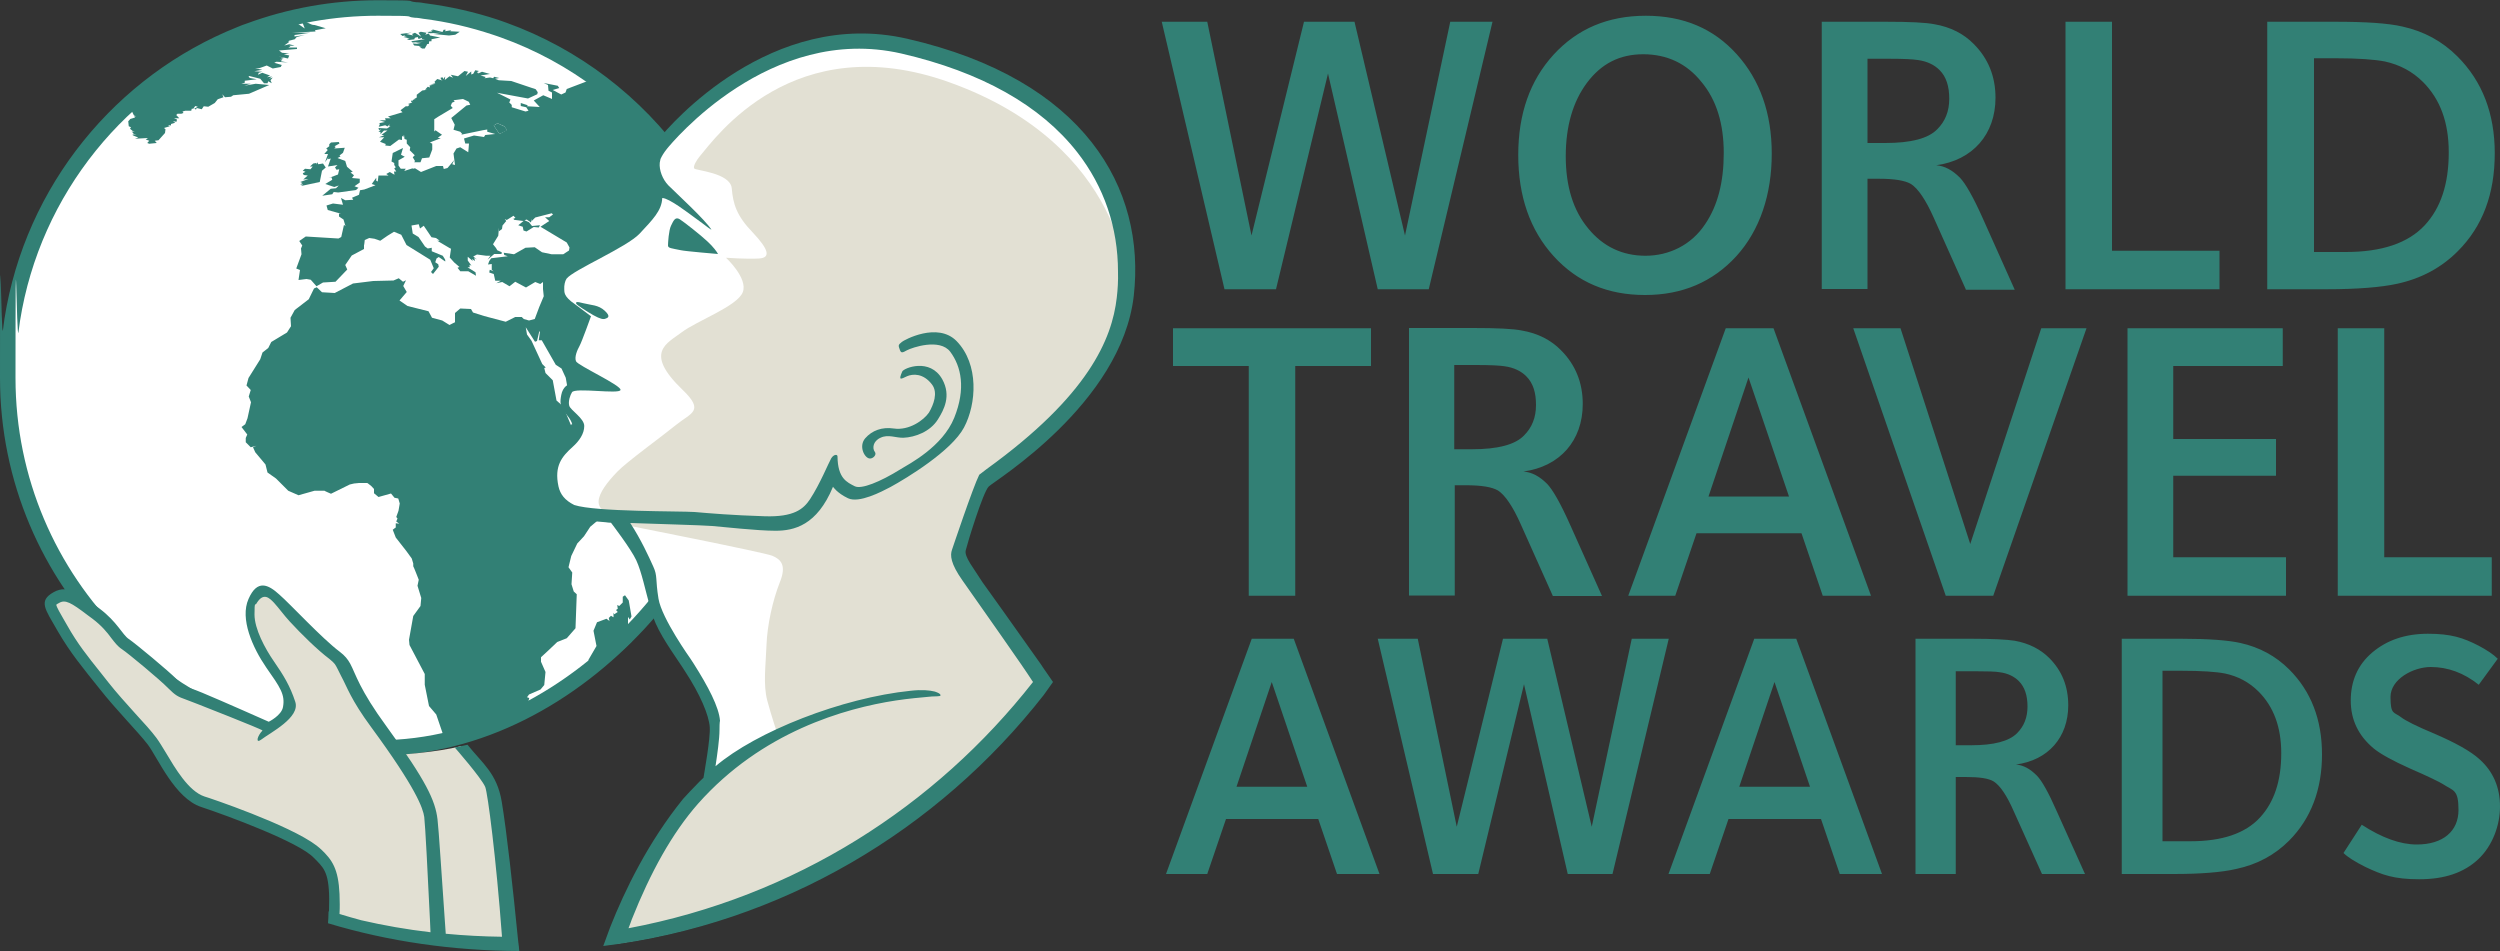 <?xml version="1.0" encoding="UTF-8"?> <svg xmlns="http://www.w3.org/2000/svg" id="Capa_1" version="1.1" viewBox="0 0 1000 380.4"><rect x="0" y="0" width="1000" height="380.4" fill="#333333" stroke="none"/><defs><style> .st0 { fill: #fff; } .st1 { fill: #e2e0d3; } .st2 { fill: none; } .st3 { fill: #328075; } </style></defs><path class="st3" d="M571.5,115.7h-20.4l-19.9-86.3-20.8,86.3h-20.6l-25.1-107h18.2l17.7,85.5,21-85.5h20.2l20.2,85.5,18.1-85.5h16.9l-25.5,107ZM694.6,102.4c-9.5,10.4-21.7,15.6-36.6,15.6s-27.1-5.1-36.6-15.6c-9.4-10.4-14.1-23.9-14.1-40.4s4.7-29.8,14.1-40.1c9.5-10.4,21.8-15.6,36.9-15.6s27.1,5.1,36.4,15.4c9.3,10.3,14,23.6,14,39.8s-4.7,30.5-14.1,40.9M680.6,32.8c-5.9-7.4-13.8-11.1-23.3-11.1s-16.8,3.8-22.5,11.4c-5.6,7.5-8.5,17.3-8.5,29.4s3,21.7,9,28.9c5.9,7.2,13.6,10.9,22.9,10.9s18.3-4.2,23.9-12.7c5-7.4,7.4-16.8,7.4-28.4,0-11.7-2.9-21.2-8.9-28.4M786.3,115.7l-12.8-28.6c-3.2-7.2-6.3-11.7-9.1-13.5-2.4-1.4-6.6-2.1-12.8-2.1h-4.6v44.1h-18.3V8.7h25.7c9.5,0,15.9.3,19.4,1,6.4,1.1,11.7,3.8,15.7,7.9,5.8,5.8,8.7,13,8.7,21.5,0,14.6-9.1,25-23.7,27,3.4.3,6.4,1.9,9.5,5,2.2,2.3,5.3,7.7,9.1,16.2l12.8,28.6h-19.6v-.2ZM775.8,28c-2.1-2.1-5-3.5-8.7-4-1.8-.3-5.6-.5-11.4-.5h-8.7v33.7h7.1c10.3,0,17.2-1.8,20.8-5.5,3.2-3.2,4.8-7.2,4.8-12.2,0-5-1.2-8.8-3.9-11.5M826.2,115.7V8.7h18.6v91.6h43v15.4h-61.6ZM983.1,100.5c-6.6,6.6-14.6,10.9-24.2,13-6.4,1.4-15.9,2.2-28.4,2.2h-23.6V8.7h27.4c12,0,21,.6,26.6,1.9,8.7,1.9,16,5.9,22.1,12,9.9,9.9,14.9,22.8,14.9,38.7,0,16.2-4.8,29.2-14.8,39.2M969.2,32.8c-4.2-4.2-9.3-6.9-15.2-8.2-4-.8-10.7-1.3-19.9-1.3h-8.5v77.5h12.7c14.3,0,24.9-3.5,31.6-10.7,6.4-6.9,9.6-16.5,9.6-29.2,0-11.9-3.4-21.2-10.3-28.1M518.1,146.4v91.9h-18.6v-91.9h-30.3v-15.1h79.2v15.1h-30.3ZM621.1,238.3l-12.8-28.6c-3.2-7.2-6.3-11.7-9.1-13.5-2.4-1.4-6.6-2.1-12.8-2.1h-4.5v44.1h-18.3v-107h25.7c9.5,0,15.9.3,19.4,1,6.4,1.1,11.7,3.8,15.7,7.9,5.8,5.8,8.7,13,8.7,21.5,0,14.6-9.1,25-23.7,27,3.4.3,6.4,1.9,9.5,5,2.2,2.3,5.3,7.7,9.1,16.2l12.8,28.6h-19.7ZM610.5,150.5c-2.1-2.1-5-3.5-8.7-4-1.8-.3-5.6-.5-11.4-.5h-8.7v33.7h7.1c10.3,0,17.2-1.8,20.8-5.5,3.2-3.2,4.8-7.2,4.8-12.2,0-4.9-1.1-8.7-3.9-11.5M729.1,238.3l-8.5-25h-42l-8.5,25h-18.8l39-107h19.1l39,107h-19.3ZM699.4,151l-16,47.6h32.2l-16.2-47.6ZM797.3,238.3h-19l-37-107h18.9l27.9,86.3,28.4-86.3h18.1l-37.3,107ZM851,238.3v-107h62.1v15.1h-43.8v29.2h41.1v14.7h-41.1v32.6h45.1v15.4h-63.4ZM935.1,238.3v-107h18.6v91.6h43v15.4h-61.6ZM534.8,349.6l-7.5-22h-36.9l-7.5,22h-16.5l34.3-94.1h16.8l34.3,94.1h-17ZM508.7,272.8l-14.1,41.9h28.3l-14.2-41.9h0ZM645,349.6h-17.9l-17.5-75.9-18.3,75.9h-18.1l-22.1-94.1h16l15.6,75.2,18.5-75.2h17.7l17.8,75.2,16-75.2h14.8l-22.5,94.1ZM735.9,349.6l-7.5-22h-37l-7.5,22h-16.5l34.3-94.1h16.8l34.3,94.1h-16.9,0ZM709.8,272.8l-14.1,41.9h28.3l-14.2-41.9h0ZM816.8,349.6l-11.3-25.1c-2.8-6.4-5.5-10.3-8-11.9-2.1-1.3-5.8-1.8-11.3-1.8h-3.9v38.8h-16.1v-94.1h22.6c8.3,0,14,.3,17.1.8,5.6,1,10.3,3.4,13.8,6.9,5.1,5.1,7.6,11.4,7.6,18.9,0,12.8-8,22-20.9,23.7,3,.3,5.6,1.7,8.3,4.4,2,2,4.7,6.8,8,14.3l11.3,25.1h-17.2,0ZM807.5,272.4c-1.8-1.8-4.4-3.1-7.6-3.5-1.5-.3-4.9-.4-10-.4h-7.6v29.6h6.2c9,0,15.1-1.6,18.3-4.8,2.8-2.8,4.2-6.3,4.2-10.7s-1.1-7.8-3.5-10.2M915.7,336.2c-5.8,5.8-12.8,9.6-21.3,11.4-5.6,1.3-14,2-25,2h-20.7v-94.1h24.1c10.6,0,18.5.6,23.4,1.7,7.6,1.7,14.1,5.2,19.5,10.6,8.7,8.7,13.1,20,13.1,34s-4.4,25.6-13.1,34.4M903.4,276.6c-3.7-3.7-8.2-6.1-13.4-7.2-3.5-.7-9.5-1.1-17.5-1.1h-7.5v68.2h11.2c12.6,0,21.9-3.1,27.8-9.5,5.6-6.1,8.5-14.5,8.5-25.7,0-10.4-3-18.6-9.1-24.7M991.3,343.7c-5.8,5.4-13.5,8-23.6,8s-14.7-1.7-21.5-4.9c-4.2-2.1-7.2-4-8.8-5.6l7.3-11.3c8,5.2,15.4,7.9,22,7.9,10.6,0,16.7-5.4,16.7-13.8s-2.1-7.6-6.3-10.4c-1.3-.8-5.7-3-13.1-6.2-6.9-3.1-11.8-5.8-14.5-8-6.1-5.1-9.2-11.4-9.2-19.2s2.8-14.3,8.6-19.2c5.8-4.9,13.1-7.5,22.3-7.5s14.1,1.6,20.3,4.8c3.2,1.7,5.8,3.4,7.6,5.2l-7.6,10.4c-5.9-4.7-12.3-7.1-19.2-7.1s-16.1,4.8-16.1,12,1.4,5.9,4.1,8c1.8,1.4,6.3,3.7,13.3,6.6,8.6,3.7,14.7,7.1,18.2,10.3,5.5,4.9,8.2,11.3,8.2,18.9s-3,15.7-8.7,21.1M151.1,302.3C67.7,302.3,0,234.6,0,151.1s.4-12.9,1.2-19.2l.6-4.5C10.2,74.2,46.4,30.2,95,10.8c1.2-.5,2.4-1,3.7-1.4C115,3.4,132.7.1,151.1.1s10.4.3,15.5.8c1.1,0,2.3.2,3.4.4,10.1,1.3,19.8,3.5,29.2,6.6,1.1.4,2.2.8,3.4,1.2,58.1,21,99.7,76.7,99.7,142.1s-67.7,151.1-151.2,151.1"></path><path class="st0" d="M151.1,296.1c-80,0-144.9-64.9-144.9-144.9s.4-12.4,1.2-18.4c.2-1.5.4-2.9.6-4.4C16.1,77.4,50.8,35.2,97.4,16.6c1.2-.5,2.3-.9,3.5-1.4,15.6-5.8,32.6-8.9,50.2-8.9s10,.3,14.8.8c1.1,0,2.2.2,3.3.4,9.7,1.2,19,3.4,28,6.4,1.1.4,2.2.7,3.2,1.1,55.8,20,95.6,73.4,95.6,136.1s-64.8,145-144.9,145"></path><path class="st3" d="M129.7,61.6h1.5c0,0-1.2,3.3-1.2,3.3l1.5-2.1-.4.9,1.2-.3-1.1,3.2,3.8-.6-1,1,.6.9,1.1-.2-.5,2.1-3.7,1.4,1.1-.3.3,1-2.8,1.7,3.6,1.2,1.8-.6-1.1,1.1-2.1.2-3.4,2.8,4-.6.6-.9,1.8.2,7.1-1,1-.9-1.6-.6,2.1-1.5v-1.5c.1,0-3.1-.3-3.1-.3l.8-1.1-1.4-1.1.9-.3-2.3-2-.7-2.3-3.1-1.2,1.2-.6-.4-.4,1.4-1.1.7-2-4.2.3.6-.6-.5-.3,2-1.1-.3-.6-3.1.2-.7.7v.8l-1.2.9.6.6-1.4,1.6Z"></path><path class="st3" d="M127.9,72.8l.9-4.5,1.5-1.3-1.1-1.6-1.9.3-.4-.8-.4.9v-.6l-1.2.2-1.3,1.2h1.1c0,0-.9,1.1-.9,1.1l-2.2-.2-.9.8,1.1.4-1.1.6.4.7,1.6.2-1.8,1.6,2.1-.2-3.3,1.2.9.4-.9.6h1.2l-.9.6,7.5-1.6ZM107.7,34l-5.4-.5-4.6.8,2.6-.8h-3.8c0,0,1.4-.4,1.4-.4v-.8c0,0,4.8-.6,4.8-.6l-2.7-.5-.6-.5.3-.3,4.4,1.1,1.5,1.8h1.4l.3-.8,1.4.8-.5-1.2.9-1.1-1.5.5,1.2-.9-2,.3,1.2-.7-3.1-1.1-1.7.8.3-.8,1.4-.4-3.2-.2,3.2-.6-2.9-.6h1.5c0,.1,3.2-1.1,3.2-1.1l2.4,1.2,3.2-.6.4-.8-3-.9.9-.4,4.6.3-2.9-.5.7-.8h-1l1.5-.5-2-.6,3.7.8.5-1.2-2.2-.5,2.2-.3-2.9-.3-1.2-.9,7.2-.6v-.6h-3.4c0-.1.8-.4.8-.4l-.5-.3h2.1c0-.1-2.1-.6-2.1-.6l-2,.5,2.1-1.5h-.5c0-.1.3-.4.3-.4l3.5-.9-1.2.3.8-.9,3.2-.8-4.1.6v-.6c0,0,6.3-.9,6.3-.9h-7.5l9.6-.5-.2-.5,4.3-.8-4.5-1.3h-.2c-.7,0-1.5-.4-2.3-.8-.7-.4-1.5-.7-2.2-.7h-.3l1.1,2.9-3.9-2.7c-25,5.8-47.5,18-65.8,34.7l1.4,2.8.9.3h-.8l.3.5-1.9.6c-.2.3-.5.6-.8.9l.2,2,.9.4-.4.6,1.1.9-.6.3,1.4-.3-1,.5.6.6-.6.3h1.8l-1.7.3,2.3.9-1.3.5,5.2-.3-.9.6,1.4.5-.8.9.8.3,3-.3-.8-.9,1.5-.2,2.6-2.9.2-1.5-.6-.5,2.3-.7-.7-.5,1.2.2v-.6c0,0,1.7-.5,1.7-.5l-.9-.6,1.4.2.2-.9-1.2-.5h2.1c0,0-1.2-1.3-1.2-1.3l.5-.5h1.5c0,0,.9-.3.9-.3l-.4-.6,1.1-.3h2.4l.2-.8h.6l.8-1.1,1,.3-1.4.8.7.3.3-.6,2,.5.8-1.2,1.8.2,2.6-1.5,1.2-1.5,2.3-.8-.5-1.2,1.1,1.2,2.4-.2.9-.6,6.3-.6,8.1-3.5h0ZM172,12.7l-1.1.3,1.1.3,4.4-.2-3,.5,6.2.6,2.5-.3,1.8-1.2-3.8-.2.4-.4-2.5.4.3-.6h-.8c0-.1-.5.9-.5.9l-3.9-1-.3.3.6.3-1.1-.3.5.6-2.8-.2,2,.2ZM162.1,14.1l-.5.4,1.1.3h-1.5c0-.1,2.7.6,2.7.6l-1.2.2.9.4,2.4-.3h-.3c0-.1.3-.6.3-.6l1.1-.3.3.8,1.5-.5-.2.5h1.3c0,.1-5.5.9-5.5.9l.5.5,4.4-.3-3,.4,1.8.5-3.1-.2.6.8,3.1.3h-1.2c0,.1,1.2.9,1.2.9h1.1c0-.1,1-1.7,1-1.7h-.3c0-.1.9-.1.9-.1l.2-1.1h.9v-.8l3.5-.7-4.1-.8-.5-.8-1.4.5.5-.8-2.3-.4-.9.4,1.1,1.6-2.5-1.6-1.2.5.5.6-2.8-.6,2.2-.6-4.6.6.9.8,1.1-.3ZM251.1,246.6l.8,1.2.7-1.2-1.1-6.4-1.5-2.1-.9.6v2.3l-1.4,1.4-.8-.4.2,1.5-.7.5.7.8-1.4.9-.3-.6v1.8c-.1,0-1-.6-1-.6l-.9.9.3,1.2-1.2-.9-3.8,1.4-1.4,3.4,1.2,6.1-3.2,5.5.5,5.6,5.2-2.9c4-3,8.5-7.1,10.6-9,.4-.4.8-.7,1.1-1.1l-1.6-6.6v-3.3h-.1ZM235.9,32.1l-9.2,3.5-.5,1.4-1.7.8-3.4-1.8,2.6-.8-.6-.9-5.6-1.1,1.7.8.2,2.3,1.4.7v2.6c.1,0-3.5-1.5-3.5-1.5l-3.8,2.1,2.4,2.6-5.1-.3.3-.4-2.8-.9v1.2c-.1,0,2.2.5,2.2.5l.9,1.4-1.2.3-5.5-1.7v-.9c.1,0-1-1-1-1l.5-1.2-5.4-2.7,12.4,2.3,3.7-1.7.2-.8-.8-1.2-9.8-3.3-5-.3-1.5-.6,1.7-.3-2.1-.5-.3.6-1.2-.3h-.2l-2.1.3.5-.5-2.1-.6,3.8-.6-3.2-.9-1.8.8.4-.3-.7-.3.9-.5-1.5-.3-.8,1.4-.8.3v-1.2c-.1,0-2.2,1.8-2.2,1.8l.9-1.7-1.4-.3-2.6,2.1-2.9-.6.9,1.2-1.4-.6-1.9,1.5.2-1.4-.9,1.1v-.7h-.9v.6c-.1,0,.7.6.7.6l-2.1-.6-1.1,1.1.3.6-2,.5h1.8c0,0-2.1.4-2.1.4l.2.8-.9-.3-1.1,1.2h.9l-2,.3-2.2,1.7v1.1c.1,0-1.4.8-1.4.8h1.1c0,0-1.4.2-1.4.2l.3.6-.6-.5-.3.6.5.3-1.7.6.6.3-.6.6h-.9c0,0-2.1,1.6-2.1,1.6l.8.8-4.7,1.4-1.1.3,1.1.7h-2.3l.3.8h-2.6c0,0,2.3.7,2.3.7l-2.5.5.5.2-.5,1.2,2.6-.6.9.5.9-.9-.3.8h.6l-1.4.9-3.4-.2.2.8.9-.2-1.1.8.8.2v.9c-.1,0,1.4-1.5,1.4-1.5h1.4l-2.4,1.7,1.1.2-2.1.8h2.1l-1.7,1.8,2.3.9-.2.6,2,.2,3.5-2.6,1.2.2v-1.7l.5.5.3-.9.2,1.7.9.3v1.5l1.4,1.5-.2,1.2,2,2-.8.8.9,1.5-.3.5h2.5c0,0,.6-1.6.6-1.6l2.9-.3,1.2-3.2v-2.1c.1,0-.5-.3-.5-.3h.7c0,0-1.2-.4-1.2-.4l4.4-1.7-1.2-.2,1.7-1.2-2.6-1.8-.5.5v-4.9l1.7-1.1,5.7-3.4-.8-.9.5-1.2,1.1-.5-.5-.5,3.8-.5,2.3,1.1.6,1.2-1.5.3-5,4.1-1.1.9,1.4,2.7-.5,2,2.7.8.8.9-.5.3,8.7-1.8,1.8-.3v.9l3.2.9-4,.4-.5.8-4-.6-4,1.2.5,2h1.5l-.3,3.5-3.2-2-1.5.5-1.2,2,.6,4.6-1.1-.3.8-1.7-2.7,3.2-1.5.4-.3-1.2h-2.7l-6.1,2.4-2.4-1.5-1.1.3.5-.4-3.7,1.2.6-.9h-2c0,0-.9-1.3-.9-1.3v-2.1c.1,0,2.5-1.4,2.5-1.4l-1.5-.8.8-2.7-4.1,2-.5,3.4,1.1.6v.8l.6.9-.6.5.8,1.2h-.9c0,0,.2,1.3.2,1.3l-1.9-1.1-1.4.8.9.6h-.8c0,0-3.2,0-3.2,0l-.3,2.4-.6-.3v-1.2l-1.8,2.5,1.5.5-2.9,1.1-1.6.6-1.7.3-.4,1.8-2.8,1.2.5.8-3.2.2-1.7-.9.8,2.7-4-.5-2.6.8.5,1.8,5.3,1.5h-.8v1.1l1.8,1.2.8,2.7-.6-.6-1.1,4.9-1.1.6-13.1-.8-2.6,1.8,1.2,1.8-.5,1.2.2,2.3-2.1,5.7,1.5.6-.6,4,3.2-.4,1.7.3,2.3,2.6,2.6-1.5,5-.3,4.7-4.9-.8-1.8,2.6-3.8,4.9-2.6v-1.5c.1,0,.3-2.1.3-2.1l1.8-.8,2.1.3,2.3.8,2.9-2,2.6-1.6,2.9,1.2,2.1,4.1,9.5,5.9,1.4,3.4-1.1,1.5.8.8,2.3-2.9-.2-1-1.2-.8.5-1.5.9-.6,2.6,1.8v-.6c.1,0-1-1.7-1-1.7l-4.4-1.8v-1.4c.1,0-1.6.3-1.6.3l-1.1-.8-2.6-3.8-2.3-1.4-.5-3.2,2.9-.5.5,1.7,1.5-1.1,3.1,4.6,1.8.3,1.5,1.1h-1l4.9,2.9.6.3-.5,3.5,1.8,2,2.1,1.8-.8.3,1.1,1.4h3.2l3.1,1.8-.2-1.4-3.2-2h.9c0,0-.1-1-.1-1l.8.4-1.5-2.1v-1.5l2,1.7-.3-.8,1.2.8-.3-1.2,1.1.6-1.5-1.2,1.5-.8,3.7.5h1.7c0,0-1.2,1.6-1.2,1.6l2.7-2.3h2.9c0,0,.1-.7.1-.7l-1.8-.8-.5-.9-1.2-1.5,2.1-3.4.3-3.2v1.4l1.2-.9.2-1.4,1.5-1.8-.6-.8.8.4,2.7-1.7.8.9h-1.2l.9.2-.5.5,4,.5-2.1,1.7,1.8.6.3,1.5,1.2.4,2.9-1.8,2,.2.5-.9-3.2.3-1.2-1.5-1.8-.8.9-.3,1.7,1.2.3-1.5v.9l1.4-1.4,6.6-1.7.5.5-1.5,1.1h-1.7l1.7,1.5-3.5,2.3,10.5,6.3,1.1,2-.2,1.2-2.3,1.5h-4.7c0,0-3.8-.8-3.8-.8l-2.9-2-3.7.2-4.6,2.6-4.1-.6.2.9,1.4.5-6.6.8-.8,1.1-.5,1.4,1.5-.2v2.3l.7.6-1.5-.6-.2,1.1,1.8.6.6,2.7h2.2c0,0-1.8,1-1.8,1l2.4-.5,2.9,1.7,2.3-1.8,4.3,2.3,3.7-2.2,2,.8,1.1-.8v2.8l.3,2.9-1.8,4.3-1.8,4.8-2.3.6-2.1-.6-.8-.8h-2.6c0,0-3.8,1.9-3.8,1.9l-8.7-2.3-4.4-1.4-.8-1.4-4.3-.2-2.1,1.8v3.7c-.1,0-2.2,1.1-2.2,1.1l-2.9-1.8-4.1-1.1-1.4-2.6-8.4-2.1-3.2-2.2,2.9-3.4-1.4-2.4,1.1-2.3-1.2.6-1.7-1.4-2.1.9-8.1.2-8.1,1-7.3,3.8-5.1-.3-2.1-2-1.1.5-2.1,4.3-5.6,4.3-1.7,3.1.2,3.4-.9,1.4-.7,1.1-6.3,3.8-1.2,2.4-2.3,1.8-.9,2.7-4.7,7.5-.8,3,1.7,1.8-.8,2.6.9,2.3-1.4,6.4-.9,2.4-1.5,1.1,2.3,3-.6,1.4v1.7l2,2,2.3-.6-1.4.6.9,2,4.1,4.9.8,3.2,3.4,2.4,4.9,4.9,4.1,1.8,6.4-1.8h4c0,.1,2.6,1.2,2.6,1.2l7.5-3.7,1.7-.4,2-.2h3.3c0-.1,1.7,1.3,1.7,1.3l1,1.1v1.7l1.8,1.5,5-1.4,1.4,1.7,1.5.3.6,2-.5,2.9-.9,2.5.5.6-.5,1.2,1.2.9-1.4-.2v1.7c-.1,0-1.2.9-1.2.9l1.2,3.1,4.3,5.5,2.1,2.9.6,2v1.1c.1,0,2.2,5.4,2.2,5.4l-.5,2.4,1.5,4.9-.3,3.2-2.9,4-1.7,9.5.2,2.1,6.1,11.6v4.3l1.7,8.5,2.9,3.4,3.2,9.4h.1c.9-.2,1.8-.3,2.6-.5,4.5-.9,14-3.2,24.4-7.2,1.8-.7,3.6-1.4,5.3-2.2l1.6-6.1-.9-.3.8-1.1,4.6-2,1.5-1.8.5-5.2-1.8-4.1v-1.8c.1,0,6.5-6.1,6.5-6.1l3.8-1.5,3.5-4,.5-13.6-1.2-1.1-.9-2.9.3-4.7-1.5-2.1,1.1-4.5,2.4-5,2.7-2.9,2.5-3.8,7.5-6.3,4.3-4.9,2.7-4.3,2.7-6.7,1.5-5.4,1.1-.2-.8-.3.3-3.5-1.2-.5-3.4,1.4-11,2.8-2.7-2.9-1.7-.3,1.8-1.2-.8-2.1-4.3-4.6-2.4-.9-.8-1.5-.5.8-3.2-7.6-2.6-2.3-1.5-8.1-2.9-2.9-.5-2,.6-.2-1.4-1.4-4.3-9.3-1.8-2.5-.5-2.9,3.7,5.8.8-.3.9-3.8h.3l-.5,3.5h1.2l5.6,9.8,2.3,1.5,1.7,3.7.8,4.6,3.8,3,4.4,8.2v2.9l2.3,6.9h3.2l2-1.7,6.7-1.8,1.8-1.8,6.1-2.3.2-1.5,1.5-1.1,4.3-.9,1.4-2.3,1.8-.5.8-2,2.3-.9.2-3.5,1.2-.2,2.4-5.3-2.6-2.9-4.4-1.7-1.4-1.8-.3-2v-1.7c.1,0-.7.6-.7.6l-4.3,5.2h-4.7c0,.1-1.2-.7-1.2-.7l.2-.9v-3.2c.1,0-.9-.8-.9-.8l-.6,3.7-1.7-2.8-.5-2.4-4.1-4.9-1.7-2,1.2-.9-.6-.8h1.2c0-.1.5-1.5.5-1.5l1.7,1.7.9-.5,4,6,5.2,3,2.3.4,4-1.7,1.1.6,1.5,3.2,9.6,1.4,7.6-.3h3.3c0-.1,2.8,3.7,2.8,3.7l1.2.3,2.3,2.5,2.7-.4c-.4-48.3-24.5-91-61.2-117.1M199.8,53.6l-2.3-3.4,1.5-.9,2.7,1.2,1.1,1.5s-3,1.6-3,1.6Z"></path><path class="st3" d="M199,49.3l-1.5.9,2.3,3.4,3.1-1.5-1.1-1.5-2.8-1.3Z"></path><path class="st1" d="M417.2,273.4c-9.1-13.5-21-30.7-21-30.7l-13.4-20.9,11.2-28.6c41.1-35.3,59.4-54,54.8-102.1-4.6-48.2-86-81.8-115.4-75.1-29.5,6.6-58.6,30.3-67.3,40.7-8.7,10.4-1.2,10.8-2.5,20.3s-14.1,19.5-24.5,25.3-16.2,9.1-15.8,13.3c.4,4.1,10.8,12,10.8,12,0,0-1.2,4.6-3.3,10s-2.9,7.1-1.2,9.1c1.7,2.1,14.5,8.3,14.5,8.3h-12.1c-7.9,0-7.9,6.7-3.7,11.6,4.2,5,2.5,7.5-2.5,13.3s-7.5,10.8-3.3,19.1,24.9,7.5,24.9,7.5c0,0,10,17.5,13.3,32.4s19.9,36.5,24.1,48.2c4.2,11.6-2.5,26.6-2.5,26.6-16.6,19-26.9,41.2-32.5,56.2l-2.6,7.5c69.9-10.3,130.6-49,170-104M201.3,342.6s-2.6-21.6-4-25.5-13-18.6-13-18.6c-10,2.5-24.7,3.4-24.7,3.4,0,0-17.4-27.1-20.6-32.9s-20.1-20.7-27.8-29.1c-7.8-8.4-12.3,2-10.4,10.4s13.6,23.9,14.9,29.1-8.4,11-8.4,11c0,0-20.7-7.8-31.7-12.9-11-5.2-21.3-16.2-28.5-23.3-7.1-7.1-19.4-16.2-23.3-16.2s-5.2,5.2-1.9,9.7c3.2,4.5,19.4,27.8,25.9,34.3s16.2,20,21.3,29.1c5.2,9.1,14.9,11.6,37.5,19.4s25.2,17.5,26.5,23.9c.3,1.7.4,5.1.3,9.2,0,.6-.1,2.3-.3,4.7,22.5,7.1,46.4,11.1,71.2,11.6l-1.6-20.3-1.4-17h0Z"></path><path class="st0" d="M308.9,222.3c-3.4-1.4-59.8-12.5-59.8-12.5,0,0,9.8,16.7,11,22.9,1.1,6.2,2.8,13.5,7.3,20.5,4.5,7,17.4,29.5,18.2,33.4.8,3.9-1.4,26.4-1.4,26.4l26.9-19.1s-2.5-7.3-4.2-13.7c-1.7-6.5-.6-14-.3-22.2.3-8.1,2.5-17.9,5.3-25,2.9-7.1.3-9.3-3-10.7M377,22.4c-58.9-18.2-90,13.5-103.5,26.4s-12,16.3-10.9,21.9-.3,11.5-3.9,17.4c-3.7,5.9-20.2,14.6-25.2,16.8s-10.1,6.7-9.5,11.5,10.7,10.7,10.7,10.7c0,0-2.8,7.3-5.6,13.2s-.6,5.3.8,6.7c1.4,1.4,15.1,8.1,15.1,8.1,0,0-7.3,0-12.3-.3-5.1-.3-5.3.6-5.9,3.1-.6,2.8,1.4,7.6,3.4,10.7,2,3.1-.3,7-2.5,10.1s-9.2,8.7-5,19.3c4.2,10.7,27.6,8.3,27.6,8.3-16.3-.6-11.5-9.2-3.4-17.6,3.7-3.9,17.7-14,23.6-18.8s11.5-5.4,2.5-14c-15.6-15-6.2-18.5-.3-23s22.2-10.4,24.4-16c2.2-5.6-6.7-13.8-6.7-13.8,0,0,8.4.6,13.2.3,4.8-.3,3.9-3.6-2.5-10.4-6.5-6.7-7.9-11.5-8.4-17.7-.6-6.2-14.5-7.1-15-7.9-.6-.8,1-3.5,2.3-5,6-7,37.4-51.8,99.7-29.5,70.8,25.3,71.5,81.9,71.5,81.9,3.2-27.1-15.3-74.2-74.2-92.4"></path><path class="st3" d="M357.5,171.4c-4.7-.7-8.7.8-11.4,3.9-2.7,3.1-.4,7.8,1.7,8.1,1.3.2,3.1-1.5,2.1-2.7-1-1.3-.8-4.2,2.3-5.6,3.1-1.5,6.1.1,9.2,0,4.6-.2,10.7-2.4,13.8-7.4,2.3-3.7,5.4-9.3,1.7-16-4.9-8.7-15.4-4.5-16-3.1-1.7,3.9-.5,3,1.9,1.9,2.3-1,6.5-1.3,10,3.3,2.5,3.3.6,8.1-1.2,11.2-2.1,3.1-8,7.3-14.1,6.4M283,96.6c-2.3-2.2-9.2-7.7-11.1-8.9-1.9-1.2-2.6.8-3.5,2.6-.9,1.8-1.2,6.8-1.2,7.9s1.4,1.1,5.2,1.9c1.7.4,14.8,1.5,14.8,1.5-.3-.7-1.9-2.9-4.2-5M233.4,121.3c-3-.8-3.1-.5-2.9.2.1.4,4.2,3.1,6.9,4.6s3.9,1.7,4.7,1.4c.8-.3,2.5-.7-.2-3.2-2.6-2.4-5.4-2.2-8.5-3"></path><path class="st3" d="M362.9,15.5c-54.4-12.5-95,34.6-99.2,39.9-7,8.7-3.9,9.9-2.9,17,0,0,.9,9.5-5.4,16.2-4.8,5.1-14.7,10.7-21.4,14.6-6.7,3.8-11.5,5.1-12.5,8.9s-1.9,5.9,7.7,12.3l4,3.5c-1.2,3.4-1.3,3.7-3.8,8.7-2.2,4.5-5.4,9.1-1.3,11,4.2,1.9,12.8,6.4,12.8,6.4,0,0-9.9-.6-11.8-.6s-4,1.4-4.6,4.6c-.5,2.8-.8,4.4,2.4,8.2s2.9,7.3-.3,10.2-10.4,10.3-8.3,18.9c2.3,9.3,6.8,12.3,24,13.6.7.1,1.4.2,2.1.2.3.4,7.9,10.3,10.1,15,2.2,4.8,3.5,11.5,5.8,19.8,2,7.4,6.5,13.8,11.8,21.7.6.9,1.3,1.9,1.9,2.9,6.1,9.3,9.6,17.6,9.9,22.4.3,4.5-2.2,18.2-2.5,20.2-1.1,1-2.2,2.1-3.2,3.2-1,1-3.6,3.7-5,5.3-13.9,17.2-23.3,36.5-29.1,51.2,0,.1-.2.4-.4,1.1-.2.6-.6,1.5-1,2.7-.4,1-.8,2.3-1.4,3.8,71.5-8.8,133.9-46.4,176.2-100.4,1.2-1.7,2.4-3.4,3.7-5.2-1.2-1.7-2.3-3.4-3.8-5.5l-1.2-1.8c-9.7-13.8-23.2-32.6-23.2-32.6-3.5-5.6-7.4-10.2-6.7-12.8.6-2.6,6.9-23.3,9.2-25.5,2.2-2.2,53-33.1,58-76.2,4.9-43.1-19.6-86.6-90.6-102.9M446.7,119.1c-1.9,16.5-11.3,39.1-52,68.5l-3,2.3c-2.5,4.9-10.9,30-10.9,30-.8,2.2-.6,5.5,4.2,12.3,1,1.5,13.5,19.1,23.3,33.3,1.8,2.6,3.4,5,4.9,7.3-39,49.7-95,85.9-161.8,98.5.6-1.5,1.2-3.2,1.3-3.5,7.5-18.9,16.2-34.6,26.5-46.3,25.5-28.8,58.8-38.2,79.1-41.3,5.3-.8,10-1.2,13.3-1.5.4,0,.8-.1,1.1-.1,1.7-.1,3.4,0,3.5-.4.2-.8-2-1.5-2.4-1.6-2-.5-5.1-.8-9.5-.3-27.5,2.8-61.8,16.3-78.1,30.2.7-4.7,1.6-10.9,1.6-14.5s.2-3.4.2-3.7c-.4-5.5-4.8-13.8-10.5-22.8-.4-.6-.8-1.3-1.3-2,0,0-11.5-16.1-12.8-24s-.3-9-2.1-12.9c-1.9-4.2-4.8-10.6-9.2-17.4,8.2.3,29.6.9,32.8,1.2,3.9.3,17.9,1.9,25.3,1.9s16.6-2.1,23-17.6c0,0,1.6,2.5,6,4.6s13.4-2.6,17-4.5c6.4-3.5,24.4-14.4,29.4-23.8s6.1-25.3-3-34.6c-7.6-7.7-21-.4-21.9.4-1.4,1.2-1.5,1.2-.7,3.3.5,1.2,1,1,2.8,0,2.1-1.1,13.1-4.9,17.3.6,4.4,5.9,6.3,14.7,1.6,26.4-4.7,11.6-17.9,18.4-21.5,20.6-8.2,5.1-15.7,8.1-18.3,6.8-3.1-1.6-6.8-3.1-6.9-11.9,0-1-1.5-.9-2.5.7-1,1.7-4.5,10.3-8.5,16.4-2.6,3.9-6.4,7.2-18.2,6.8-13-.4-22.2-1.2-28-1.7-5.5-.4-39.6,0-48.1-2.8-3.8-1.9-5.6-4.3-6.3-7.4-1.8-8.3,1.4-12,5.6-15.8,2.7-2.4,4.7-5.3,4.7-8.4s-5.5-6.3-6-8.1.4-4.3,1.1-5.4c1.2-2,18.9.9,19.4-.9s-17.1-9.8-17.8-11.5.5-4.5,1.4-6.1,4.6-11.9,4.6-11.9c0,0-6.2-4.7-6.4-4.8-4.7-3.2-4.2-4.9-4.3-6-.1-1.6.3-3.3.9-4.2,2.6-3.5,24.2-12.6,29.3-18.1,5.1-5.5,8.8-9.1,9-14.2,2.7,0,10.7,6.2,12.9,7.8,1.5,1.1,5.1,3.7,5.4,4s1.4.9,1.4.9c-2.5-4-14.1-14.6-17.3-17.8-2.3-2.4-3.7-6.1-3.4-9,.1-.6.2-1.1.3-1.5.5-1.1,1.3-2.5,2.6-4.1,1.7-2.1,41.1-50.1,93.7-38.1,32,7.4,55.7,20.7,70.4,39.5,10.7,13.7,16.3,30.1,16.3,47.8.1,3.7-.1,7-.5,10.4M131.4,365.1c0,1.3-.1,2.7-.2,4.2,24.2,7.3,49.9,11,76.5,11.1-.1-1.2-.2-2.5-.4-3.7-.1-.6-.1-1.3-.2-1.9-1.9-19.2-4.4-42.1-6.4-54.1-1.9-11.4-7.8-15.4-13.7-22.8l-5.1,1.1s10.7,12.2,12.2,15.8c1,2.6,4.3,27.9,6.7,59.9-7.5-.1-15.2-.5-22.5-1.2-.2-3.2-.4-5.4-.4-5.7-1.2-16.9-2.4-36.1-2.9-40.1-.9-7.5-4.5-15.3-20.3-37-11-15-12.4-21.1-14.6-25.2-1-1.8-2.1-3.2-4.2-4.8-7.1-5.3-19.7-19-24.2-22.9-4.4-4-8.8-6.2-12.3,1.8-3.5,7.9,1.6,19.4,7.1,27.4,5.6,8,7.6,10.8,6.7,15.8-.6,3.4-5.7,5.9-5.7,5.9,0,0-19.1-8.5-26.6-11.6s-6.6-1.8-10.1-5.3-16.6-14.4-19.3-16.2c-2.6-1.8-4.6-6.8-11.6-12.1-7.1-5.3-12.4-10.1-18.5-6.6-6.2,3.5-3.3,6.8,1.6,15.4,5.2,9,10.2,14.9,16.9,23.3,6.6,8.4,15.2,17,19.2,22.2,4,5.3,10.8,21.5,21.4,25s39.2,14.1,45,20.3l1.3,1.3c3.3,3.4,5.3,5.8,4.8,19.9-.2.4-.2.6-.2.8M130,341.3l-1.2-1.2c-.6-.6-1.3-1.2-2.2-1.9-10.9-8.3-43.3-19.2-44.8-19.6-6.4-2.1-11.8-11.4-15.5-17.6-1.4-2.3-2.6-4.3-3.7-5.8-2-2.7-5-6-8.5-9.8-3.5-3.9-7.5-8.3-10.8-12.5l-3-3.8c-5.2-6.5-9.3-11.6-13.4-18.9l-1.5-2.6c-1.2-2.1-2.7-4.6-2.9-5.7.2-.2.5-.4,1.1-.7,2.5-1.5,4.8-.2,11.5,4.9l1.9,1.4c3.7,2.8,5.9,5.5,7.5,7.7,1.4,1.8,2.6,3.4,4.3,4.5,2.3,1.5,15.1,12.1,18.5,15.6,2.9,2.9,3.9,3.4,7,4.5l4.7,1.8s25.8,10.1,26,10.6c-2.2,2.3-2.8,5.3-.6,3.7,3.8-2.9,15.8-8.9,13.7-15.2-2.1-6.4-4.7-10.6-8.5-16.1-3.6-5.2-7.8-13-7.8-18.8s.3-3.2.9-4.6c2.7-4.3,5-2.1,6.9-.1,2.1,2.3,3.9,4.9,6.3,7.5,4.6,5,11.1,11.4,15.9,15,1,.8,1.6,1.4,2.1,2,.8,1.1,1.3,2.4,2.6,4.9,2.3,4.2,3.8,9.3,12,20.4,18,24.5,20.7,32.4,21.2,35.9.4,3.3,1.4,22.7,2.3,41.5,0,.3.1,2,.2,4.6-9.4-1.1-18.6-2.7-27.7-4.8-2.9-.8-5.8-1.6-8.7-2.5.1-1.5.1-2.9.1-3.9,0-11.8-1.9-16.2-5.9-20.4"></path><path class="st2" d="M0,0h1000v380.4H0V0Z"></path></svg> 